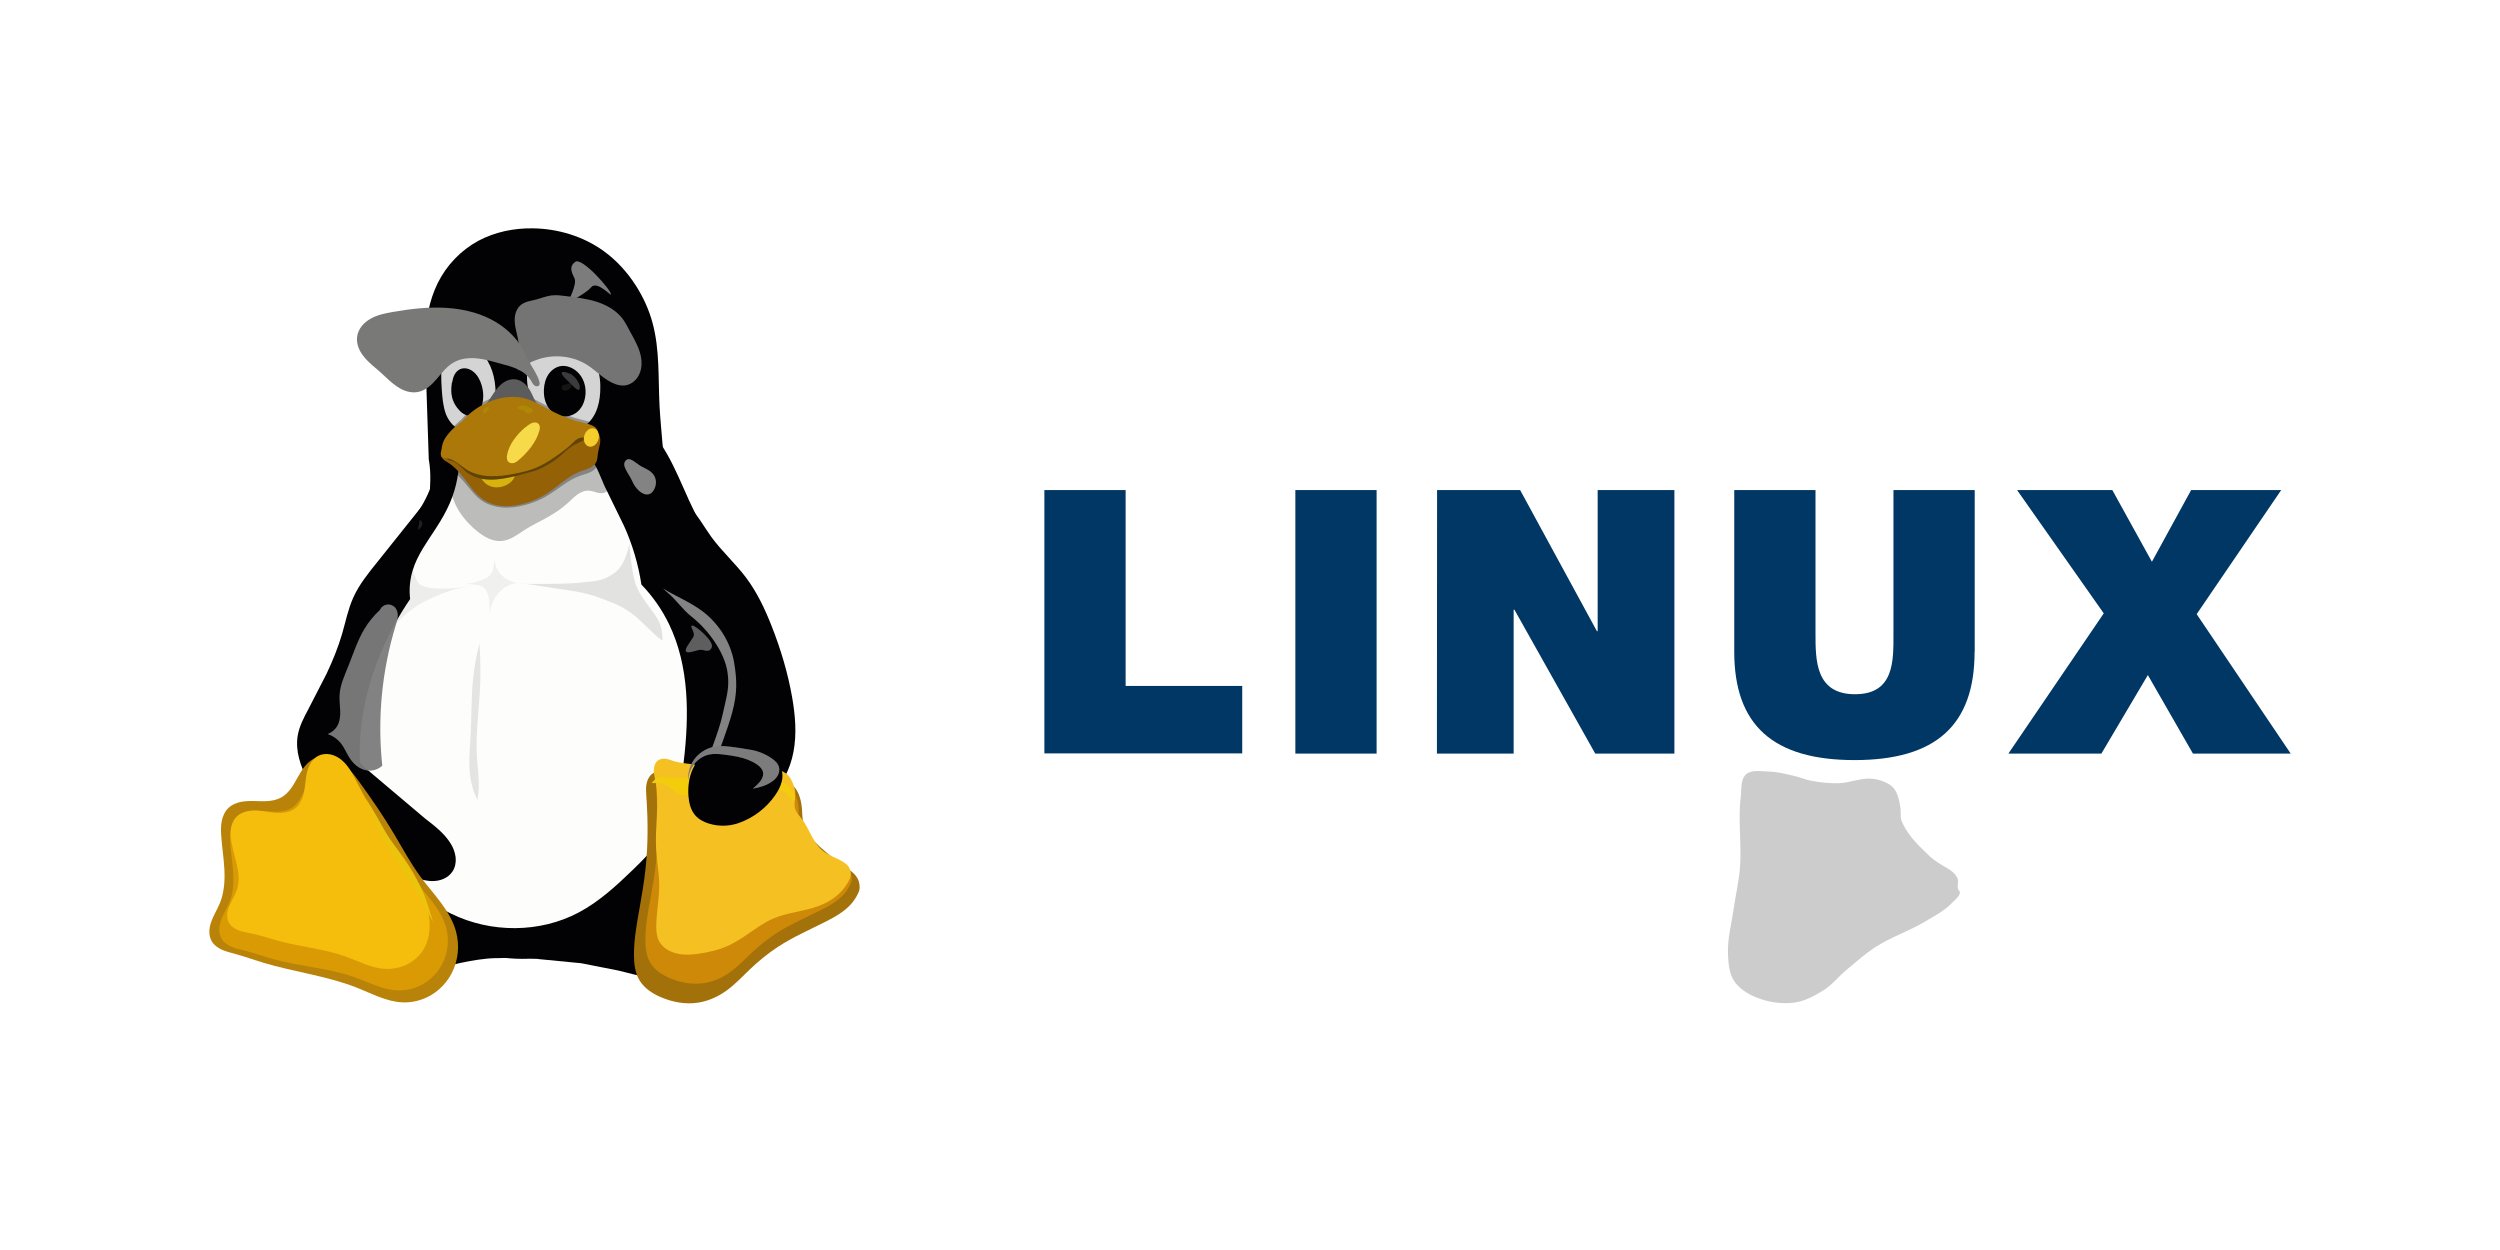 <svg width="120" height="60" viewBox="0 0 120 60" fill="none" xmlns="http://www.w3.org/2000/svg">
<path d="M33.04 23.95L34.308 26.594C35.088 28.306 35.678 30.114 35.924 31.979C36.17 33.844 36.062 35.779 35.479 37.557C34.819 39.575 33.569 41.371 32.039 42.841C30.227 44.581 27.899 45.921 25.391 46.019C23.756 46.083 22.128 45.616 20.681 44.854C19.464 44.214 18.353 43.36 17.467 42.309C16.581 41.258 15.922 40.006 15.617 38.665C15.242 37.015 15.411 35.261 15.979 33.665C16.385 32.525 16.987 31.462 17.416 30.329C17.884 29.091 18.146 27.769 18.766 26.601C19.329 25.541 20.172 24.636 20.62 23.523C20.888 22.858 21.004 22.143 21.177 21.449C21.35 20.755 21.592 20.053 22.063 19.513C22.63 18.863 23.483 18.509 24.343 18.41C25.203 18.311 26.069 18.445 26.911 18.637C27.581 18.79 28.243 18.98 28.891 19.21C29.444 19.407 29.991 19.636 30.471 19.976C31.121 20.44 31.618 21.092 32.014 21.786C32.41 22.48 32.712 23.223 33.044 23.95H33.04Z" fill="#020204"/>
<path d="M25.838 46.035L27.898 46.235L29.684 46.587C30.608 46.811 31.529 47.087 32.479 47.124C32.729 47.131 32.981 47.12 33.226 47.066C33.472 47.015 33.704 46.909 33.903 46.756C34.195 46.523 34.38 46.172 34.449 45.806C34.518 45.44 34.475 45.056 34.369 44.7C34.154 43.985 33.694 43.375 33.312 42.734L32.662 41.629C32.425 41.273 32.142 40.939 31.782 40.709C31.285 40.389 30.669 40.284 30.08 40.343C29.491 40.402 28.928 40.613 28.402 40.886C27.666 41.266 26.972 41.79 26.572 42.516C26.432 42.768 26.332 43.04 26.212 43.303C26.092 43.566 25.955 43.825 25.754 44.033C25.53 44.263 25.239 44.419 25.007 44.643C24.891 44.753 24.79 44.883 24.73 45.033C24.67 45.183 24.656 45.353 24.71 45.505C24.749 45.609 24.814 45.701 24.899 45.772C24.984 45.843 25.081 45.897 25.186 45.932C25.394 46.005 25.618 46.016 25.838 46.029V46.035Z" fill="#020204"/>
<path d="M23.8 45.99C23.226 46.003 22.658 46.106 22.095 46.222L20.491 46.596C19.595 46.831 18.698 47.113 17.771 47.133C17.527 47.142 17.283 47.121 17.044 47.07C16.807 47.015 16.576 46.917 16.386 46.765C16.086 46.533 15.91 46.183 15.841 45.817C15.772 45.451 15.814 45.07 15.921 44.713C16.134 43.999 16.589 43.388 16.963 42.743L17.593 41.64C17.823 41.284 18.099 40.94 18.453 40.718C18.935 40.401 19.536 40.294 20.11 40.35C20.684 40.406 21.234 40.618 21.74 40.895C22.455 41.295 23.107 41.823 23.52 42.525C23.82 43.017 23.977 43.58 24.316 44.04C24.498 44.288 24.728 44.502 24.88 44.77C24.958 44.903 25.008 45.051 25.024 45.205C25.038 45.36 25.004 45.518 24.919 45.645C24.86 45.729 24.783 45.798 24.694 45.848C24.605 45.897 24.508 45.932 24.408 45.952C24.208 45.994 24.003 45.987 23.8 45.992V45.99ZM20.582 22.09L20.394 16.362C20.431 15.409 20.587 14.445 21.01 13.59C21.436 12.728 22.117 12.018 22.962 11.558C23.762 11.132 24.662 10.95 25.559 10.96C26.776 10.973 27.997 11.34 28.983 12.055C29.601 12.503 30.121 13.079 30.531 13.723C30.881 14.273 31.153 14.873 31.323 15.501C31.673 16.801 31.59 18.151 31.658 19.484C31.723 20.748 31.925 22.009 31.856 23.284C31.841 23.558 31.811 23.839 31.689 24.086C31.563 24.325 31.371 24.521 31.135 24.652C30.899 24.781 30.642 24.865 30.376 24.901C29.846 24.983 29.306 24.929 28.772 24.978C27.998 25.05 27.26 25.338 26.492 25.456C25.576 25.596 24.642 25.496 23.718 25.46L22.618 25.395C22.25 25.349 21.883 25.26 21.555 25.095C21.355 24.987 21.168 24.847 21.018 24.675C20.868 24.503 20.753 24.298 20.694 24.078C20.606 23.746 20.646 23.396 20.654 23.053C20.661 22.738 20.641 22.424 20.593 22.113L20.582 22.09Z" fill="#020204"/>
<path d="M22.04 21.706C22.077 22.54 21.923 23.382 21.592 24.149C21.415 24.559 21.188 24.949 20.946 25.324C20.526 25.977 20.046 26.612 19.816 27.354C19.676 27.804 19.63 28.284 19.686 28.754C19.18 29.497 18.743 30.284 18.38 31.106C17.83 32.351 17.454 33.676 17.32 35.032C17.158 36.692 17.37 38.397 18.025 39.929C18.499 41.037 19.205 42.051 20.125 42.841C20.588 43.241 21.102 43.585 21.652 43.855C23.558 44.792 25.912 44.793 27.786 43.795C28.766 43.273 29.592 42.51 30.389 41.738C30.869 41.273 31.346 40.798 31.713 40.238C32.418 39.162 32.663 37.854 32.816 36.576C33.083 34.342 33.091 31.983 32.112 29.956C31.774 29.257 31.327 28.617 30.787 28.059C30.639 27.085 30.357 26.132 29.949 25.235L29.013 23.32C28.781 22.786 28.589 22.213 28.183 21.794C27.763 21.358 27.153 21.142 26.55 21.087C25.947 21.032 25.35 21.123 24.742 21.22L22.052 21.705L22.04 21.706Z" fill="#FDFDFB"/>
<g filter="url(#filter0_f_48504_9947)">
<path d="M21.746 23.934C21.959 24.552 22.389 25.08 22.897 25.492C23.066 25.63 23.245 25.756 23.444 25.845C23.642 25.934 23.861 25.985 24.078 25.967C24.29 25.949 24.492 25.866 24.678 25.761C24.863 25.656 25.035 25.529 25.215 25.415C25.524 25.22 25.854 25.062 26.174 24.887C26.561 24.675 26.935 24.436 27.26 24.14C27.409 24.004 27.547 23.856 27.712 23.739C27.876 23.623 28.073 23.538 28.274 23.552C28.425 23.562 28.566 23.626 28.714 23.658C28.789 23.674 28.864 23.682 28.939 23.67C29.014 23.659 29.087 23.627 29.139 23.573C29.203 23.506 29.231 23.41 29.227 23.317C29.222 23.224 29.191 23.135 29.148 23.053C29.061 22.889 28.931 22.748 28.872 22.573C28.82 22.416 28.831 22.247 28.835 22.082C28.84 21.918 28.837 21.745 28.76 21.599C28.703 21.488 28.605 21.399 28.494 21.34C28.384 21.282 28.259 21.253 28.134 21.24C27.884 21.216 27.634 21.265 27.384 21.279C27.051 21.298 26.717 21.256 26.384 21.276C25.97 21.301 25.563 21.422 25.147 21.422C24.673 21.423 24.2 21.268 23.731 21.342C23.53 21.374 23.338 21.447 23.145 21.512C22.952 21.576 22.753 21.633 22.549 21.63C22.318 21.626 22.095 21.547 21.864 21.53C21.749 21.522 21.631 21.53 21.523 21.57C21.415 21.611 21.317 21.686 21.264 21.789C21.233 21.848 21.218 21.914 21.215 21.98C21.212 22.046 21.222 22.112 21.238 22.176C21.27 22.305 21.328 22.425 21.375 22.548C21.55 22.993 21.587 23.481 21.743 23.933L21.746 23.934Z" fill="black" fill-opacity="0.26"/>
</g>
<g opacity="0.3" filter="url(#filter1_f_48504_9947)">
<path d="M21.151 22.171C21.566 22.427 21.938 22.741 22.25 23.1C22.54 23.433 22.786 23.81 23.164 24.056C23.432 24.23 23.753 24.328 24.078 24.358C24.46 24.393 24.847 24.337 25.216 24.237C25.557 24.144 25.887 24.014 26.191 23.842C26.766 23.515 27.248 23.035 27.881 22.82C28.02 22.773 28.165 22.74 28.298 22.682C28.432 22.624 28.558 22.537 28.621 22.414C28.684 22.296 28.68 22.16 28.7 22.031C28.722 21.892 28.77 21.758 28.796 21.62C28.822 21.483 28.826 21.335 28.761 21.209C28.707 21.104 28.61 21.021 28.498 20.968C28.386 20.915 28.26 20.891 28.134 20.886C27.883 20.874 27.635 20.933 27.384 20.954C27.052 20.982 26.718 20.943 26.385 20.952C25.971 20.964 25.562 21.05 25.148 21.068C24.676 21.089 24.204 21.02 23.732 21.005C23.527 20.998 23.321 21.001 23.12 21.034C22.918 21.067 22.721 21.129 22.55 21.233C22.384 21.334 22.25 21.471 22.098 21.59C22.022 21.649 21.942 21.703 21.853 21.745C21.765 21.786 21.668 21.814 21.569 21.819C21.518 21.821 21.466 21.817 21.416 21.824C21.374 21.831 21.334 21.845 21.297 21.866C21.261 21.887 21.23 21.915 21.205 21.947C21.18 21.979 21.163 22.015 21.153 22.054C21.144 22.092 21.143 22.132 21.151 22.171L21.151 22.171Z" fill="black"/>
</g>
<path d="M22.23 16.513C22.005 16.53 21.793 16.625 21.63 16.781C21.467 16.934 21.352 17.133 21.28 17.345C21.138 17.769 21.18 18.228 21.203 18.675C21.233 19.079 21.263 19.49 21.403 19.875C21.476 20.064 21.586 20.237 21.726 20.384C21.867 20.531 22.045 20.637 22.242 20.689C22.427 20.734 22.622 20.727 22.804 20.669C22.984 20.612 23.15 20.509 23.286 20.376C23.484 20.182 23.616 19.929 23.694 19.663C23.765 19.395 23.797 19.118 23.788 18.841C23.783 18.495 23.738 18.147 23.628 17.818C23.518 17.489 23.348 17.178 23.105 16.93C22.988 16.81 22.855 16.704 22.705 16.63C22.555 16.556 22.385 16.514 22.219 16.523L22.23 16.513Z" fill="url(#paint0_radial_48504_9947)"/>
<path d="M26.178 16.513C25.813 16.731 25.531 17.081 25.395 17.483C25.225 17.987 25.288 18.545 25.458 19.049C25.632 19.567 25.93 20.059 26.38 20.369C26.605 20.526 26.864 20.627 27.137 20.661C27.41 20.695 27.687 20.646 27.932 20.521C28.226 20.367 28.452 20.098 28.59 19.796C28.728 19.494 28.79 19.161 28.81 18.83C28.835 18.407 28.794 17.977 28.653 17.577C28.501 17.145 28.223 16.747 27.839 16.5C27.646 16.376 27.429 16.29 27.201 16.258C26.973 16.226 26.739 16.246 26.524 16.324C26.401 16.369 26.284 16.432 26.18 16.512L26.178 16.513Z" fill="url(#paint1_radial_48504_9947)"/>
<g opacity="0.3" filter="url(#filter2_f_48504_9947)">
<path d="M22.156 20.12L21.513 20.707C21.399 20.821 21.286 20.943 21.235 21.095C21.19 21.23 21.199 21.377 21.176 21.518C21.169 21.567 21.157 21.615 21.157 21.664C21.157 21.688 21.16 21.713 21.167 21.736C21.174 21.759 21.186 21.782 21.203 21.799C21.23 21.829 21.27 21.845 21.31 21.853C21.35 21.861 21.391 21.862 21.431 21.867C21.614 21.886 21.782 21.975 21.933 22.079L22.377 22.403C22.719 22.62 23.128 22.717 23.533 22.732C23.938 22.747 24.342 22.686 24.739 22.606C25.055 22.543 25.37 22.468 25.669 22.35C26.128 22.169 26.542 21.891 26.937 21.596C27.116 21.462 27.293 21.324 27.454 21.168C27.509 21.115 27.562 21.06 27.621 21.012C27.68 20.964 27.745 20.922 27.817 20.898C27.927 20.863 28.047 20.873 28.161 20.892C28.247 20.906 28.334 20.926 28.421 20.922C28.464 20.92 28.508 20.913 28.549 20.896C28.589 20.88 28.626 20.855 28.654 20.821C28.69 20.776 28.71 20.72 28.709 20.662C28.71 20.605 28.692 20.548 28.663 20.498C28.605 20.4 28.504 20.333 28.399 20.286C28.256 20.222 28.101 20.191 27.948 20.154C27.479 20.041 27.023 19.873 26.59 19.659C26.375 19.552 26.167 19.434 25.955 19.32C25.738 19.204 25.516 19.092 25.28 19.02C24.752 18.86 24.175 18.913 23.654 19.094C23.076 19.295 22.552 19.653 22.156 20.119L22.156 20.12Z" fill="black"/>
</g>
<path d="M23.278 19.458C23.498 19.208 23.651 18.906 23.863 18.648C23.969 18.52 24.093 18.403 24.236 18.32C24.38 18.234 24.546 18.194 24.714 18.204C24.899 18.22 25.072 18.312 25.207 18.439C25.342 18.566 25.442 18.726 25.522 18.893C25.599 19.053 25.66 19.223 25.77 19.363C25.888 19.511 26.053 19.613 26.202 19.729C26.277 19.786 26.346 19.851 26.407 19.924C26.467 19.998 26.512 20.084 26.531 20.177C26.55 20.27 26.541 20.371 26.508 20.461C26.475 20.551 26.418 20.633 26.35 20.701C26.21 20.834 26.023 20.906 25.832 20.933C25.452 20.987 25.066 20.873 24.682 20.883C24.298 20.893 23.912 21.031 23.524 21.017C23.328 21.015 23.136 20.958 22.972 20.851C22.891 20.796 22.823 20.724 22.772 20.641C22.722 20.558 22.692 20.461 22.688 20.365C22.686 20.272 22.705 20.179 22.744 20.094C22.781 20.009 22.834 19.931 22.892 19.859C23.01 19.715 23.152 19.595 23.277 19.456L23.278 19.458Z" fill="url(#paint2_radial_48504_9947)"/>
<g filter="url(#filter3_f_48504_9947)">
<path d="M27.618 12.566C27.297 12.793 27.437 13.076 27.575 13.36C27.713 13.644 27.271 14.462 27.267 14.498C27.262 14.533 28.136 14.082 28.375 13.79C28.656 13.445 29.367 14.257 29.328 14.133C29.329 13.912 27.939 12.339 27.618 12.566H27.618Z" fill="#7C7C7C"/>
</g>
<path d="M26.981 17.565C26.85 17.574 26.722 17.619 26.611 17.69C26.5 17.761 26.405 17.855 26.331 17.963C26.182 18.18 26.117 18.445 26.107 18.707C26.099 18.904 26.12 19.104 26.186 19.29C26.251 19.476 26.361 19.648 26.513 19.774C26.668 19.902 26.866 19.98 27.067 19.989C27.269 19.999 27.473 19.941 27.639 19.825C27.77 19.734 27.877 19.607 27.953 19.466C28.028 19.324 28.074 19.167 28.095 19.008C28.131 18.726 28.09 18.432 27.96 18.18C27.83 17.928 27.609 17.72 27.343 17.622C27.227 17.579 27.103 17.557 26.981 17.566V17.565Z" fill="#020204"/>
<g filter="url(#filter4_f_48504_9947)">
<path d="M27.293 18.424C27.185 18.466 27.013 18.44 26.966 18.546C26.938 18.609 26.977 18.713 27.041 18.739C27.171 18.792 27.371 18.696 27.423 18.567C27.446 18.51 27.412 18.421 27.356 18.398C27.335 18.389 27.314 18.415 27.294 18.423L27.293 18.424Z" fill="#141413"/>
</g>
<g filter="url(#filter5_f_48504_9947)">
<path d="M27.79 18.705C27.936 18.56 27.687 18.174 27.493 18.017C27.352 17.902 26.943 17.782 26.96 17.907C26.978 18.032 27.161 18.191 27.286 18.312C27.437 18.462 27.721 18.775 27.79 18.705Z" fill="url(#paint3_linear_48504_9947)"/>
</g>
<path d="M24.863 17.782C25.162 17.533 25.508 17.346 25.88 17.231C26.642 16.995 27.508 17.088 28.182 17.515C28.415 17.663 28.622 17.846 28.838 18.017C29.055 18.188 29.284 18.348 29.544 18.439C29.685 18.488 29.835 18.517 29.983 18.502C30.116 18.488 30.246 18.438 30.357 18.361C30.467 18.285 30.56 18.184 30.63 18.069C30.769 17.839 30.814 17.56 30.79 17.292C30.742 16.756 30.439 16.283 30.186 15.809C30.107 15.66 30.031 15.509 29.936 15.37C29.642 14.945 29.175 14.664 28.685 14.5C28.195 14.336 27.677 14.276 27.164 14.212C26.936 14.183 26.704 14.153 26.475 14.18C26.212 14.212 25.965 14.318 25.708 14.384C25.586 14.415 25.462 14.437 25.341 14.472C25.221 14.507 25.102 14.556 25.003 14.634C24.86 14.749 24.77 14.921 24.731 15.101C24.692 15.28 24.701 15.467 24.729 15.648C24.787 16.011 24.922 16.365 24.909 16.732C24.901 16.984 24.822 17.232 24.831 17.484C24.834 17.559 24.845 17.631 24.862 17.703" fill="url(#paint4_linear_48504_9947)"/>
<g filter="url(#filter6_f_48504_9947)">
<path d="M27.387 15.482C27.328 15.557 27.274 15.638 27.231 15.728C27.5 15.786 27.757 15.897 27.986 16.049C28.43 16.344 28.767 16.775 29.004 17.255C29.059 17.194 29.11 17.128 29.153 17.055C28.915 16.556 28.571 16.104 28.112 15.799C27.891 15.652 27.645 15.542 27.388 15.482L27.387 15.482Z" fill="url(#paint5_linear_48504_9947)"/>
</g>
<g filter="url(#filter7_f_48504_9947)">
<path d="M22.205 15.726C22.174 15.726 22.145 15.729 22.114 15.73L22.056 15.733C22.233 15.749 22.409 15.797 22.569 15.869C22.786 15.966 22.979 16.106 23.148 16.265C23.462 16.558 23.695 16.921 23.852 17.305C23.814 17.015 23.727 16.733 23.594 16.471C23.532 16.4 23.468 16.33 23.398 16.265C23.229 16.106 23.037 15.967 22.819 15.869C22.629 15.783 22.416 15.73 22.205 15.726L22.205 15.726Z" fill="url(#paint6_linear_48504_9947)"/>
</g>
<path d="M21.692 18.361C21.645 18.641 21.644 18.937 21.74 19.206C21.806 19.383 21.907 19.545 22.037 19.682C22.121 19.782 22.217 19.855 22.337 19.908C22.448 19.964 22.575 19.981 22.697 19.954C22.807 19.923 22.905 19.857 22.975 19.766C23.045 19.676 23.095 19.571 23.128 19.463C23.228 19.143 23.212 18.791 23.113 18.47C23.041 18.236 22.921 18.01 22.733 17.853C22.643 17.778 22.539 17.719 22.426 17.693C22.313 17.667 22.189 17.673 22.083 17.721C21.965 17.779 21.871 17.874 21.814 17.992C21.754 18.107 21.724 18.235 21.702 18.362L21.692 18.361Z" fill="#020204"/>
<g filter="url(#filter8_f_48504_9947)">
<path d="M22.287 18.157C22.317 18.237 22.419 18.266 22.475 18.33C22.529 18.392 22.586 18.456 22.616 18.533C22.673 18.68 22.559 18.899 22.678 19.003C22.716 19.035 22.79 19.036 22.827 19.003C22.971 18.872 22.939 18.609 22.882 18.424C22.831 18.255 22.703 18.096 22.546 18.016C22.474 17.979 22.365 17.948 22.302 18.001C22.262 18.035 22.268 18.108 22.287 18.157Z" fill="url(#paint7_linear_48504_9947)"/>
</g>
<path d="M21.168 21.858C21.175 21.895 21.189 21.931 21.209 21.963C21.242 22.019 21.291 22.064 21.343 22.102C21.396 22.141 21.453 22.173 21.508 22.207C21.8 22.391 22.038 22.649 22.25 22.922C22.534 23.288 22.785 23.694 23.164 23.96C23.432 24.148 23.752 24.255 24.078 24.288C24.46 24.326 24.847 24.265 25.215 24.156C25.557 24.056 25.887 23.915 26.19 23.728C26.766 23.373 27.247 22.852 27.881 22.619C28.02 22.567 28.164 22.531 28.298 22.468C28.431 22.405 28.557 22.311 28.621 22.178C28.684 22.05 28.68 21.902 28.7 21.761C28.721 21.611 28.769 21.465 28.796 21.316C28.822 21.166 28.825 21.006 28.761 20.869C28.707 20.755 28.61 20.665 28.497 20.608C28.385 20.55 28.259 20.524 28.134 20.518C27.883 20.506 27.634 20.57 27.384 20.593C27.052 20.623 26.718 20.581 26.384 20.59C25.97 20.603 25.562 20.696 25.148 20.716C24.675 20.739 24.204 20.666 23.731 20.648C23.526 20.639 23.32 20.641 23.118 20.676C22.916 20.71 22.718 20.779 22.55 20.895C22.386 21.009 22.255 21.163 22.104 21.294C22.028 21.36 21.947 21.419 21.858 21.463C21.768 21.506 21.669 21.533 21.569 21.531C21.519 21.53 21.465 21.522 21.416 21.537C21.386 21.547 21.358 21.566 21.335 21.588C21.312 21.61 21.294 21.637 21.276 21.663C21.234 21.725 21.198 21.79 21.167 21.858L21.168 21.858Z" fill="url(#paint8_radial_48504_9947)"/>
<g filter="url(#filter9_f_48504_9947)">
<path d="M23.022 22.367C22.975 22.57 23.005 22.782 23.106 22.963C23.206 23.145 23.37 23.283 23.567 23.35C23.814 23.433 24.093 23.392 24.325 23.272C24.459 23.202 24.582 23.103 24.659 22.973C24.699 22.908 24.724 22.836 24.735 22.761C24.745 22.686 24.738 22.608 24.712 22.537C24.683 22.459 24.632 22.391 24.569 22.337C24.505 22.284 24.43 22.245 24.351 22.219C24.194 22.167 24.024 22.166 23.859 22.174C23.607 22.186 23.357 22.217 23.111 22.268" fill="#D9B30D"/>
</g>
<g filter="url(#filter10_f_48504_9947)">
<path d="M22.209 20.812L21.721 21.133C21.639 21.192 21.554 21.255 21.511 21.346C21.48 21.41 21.473 21.483 21.473 21.555C21.473 21.626 21.477 21.698 21.467 21.768C21.461 21.816 21.448 21.864 21.446 21.913C21.444 21.937 21.446 21.961 21.453 21.985C21.459 22.009 21.471 22.031 21.487 22.049C21.509 22.072 21.538 22.086 21.569 22.095C21.599 22.105 21.63 22.109 21.661 22.116C21.808 22.151 21.936 22.241 22.048 22.343L22.379 22.653C22.697 22.911 23.118 23.018 23.526 23.025C23.935 23.032 24.341 22.946 24.741 22.856L25.671 22.6C26.135 22.429 26.565 22.17 26.938 21.846C27.107 21.698 27.266 21.537 27.456 21.418C27.624 21.312 27.812 21.243 27.983 21.142C27.998 21.133 28.013 21.124 28.027 21.112C28.041 21.101 28.053 21.087 28.061 21.072C28.075 21.044 28.075 21.011 28.066 20.982C28.057 20.952 28.04 20.926 28.021 20.902C27.999 20.876 27.975 20.852 27.949 20.83C27.771 20.677 27.529 20.622 27.295 20.603C27.061 20.585 26.824 20.598 26.593 20.559C26.375 20.522 26.168 20.441 25.958 20.374C25.737 20.303 25.512 20.248 25.283 20.21C24.745 20.122 24.191 20.139 23.657 20.25C23.149 20.356 22.659 20.547 22.212 20.811L22.209 20.812Z" fill="#604405"/>
</g>
<path d="M22.156 20.245C21.914 20.408 21.697 20.606 21.513 20.832C21.407 20.961 21.312 21.101 21.259 21.259C21.217 21.384 21.203 21.515 21.177 21.644C21.166 21.692 21.155 21.74 21.155 21.789C21.155 21.814 21.159 21.838 21.166 21.862C21.174 21.885 21.186 21.907 21.203 21.925C21.231 21.954 21.27 21.97 21.31 21.978C21.35 21.986 21.391 21.987 21.431 21.992C21.614 22.013 21.781 22.101 21.932 22.205L22.378 22.528C22.72 22.745 23.128 22.841 23.533 22.857C23.938 22.872 24.342 22.811 24.74 22.731C25.055 22.668 25.37 22.594 25.67 22.475C26.128 22.294 26.542 22.016 26.937 21.721C27.117 21.587 27.294 21.449 27.455 21.293C27.509 21.24 27.562 21.186 27.621 21.137C27.68 21.089 27.745 21.047 27.817 21.023C27.927 20.988 28.047 20.998 28.162 21.017C28.248 21.032 28.334 21.051 28.421 21.047C28.465 21.046 28.508 21.038 28.549 21.022C28.589 21.005 28.627 20.98 28.654 20.947C28.691 20.901 28.71 20.845 28.71 20.787C28.71 20.73 28.692 20.673 28.663 20.624C28.605 20.525 28.505 20.458 28.4 20.412C28.256 20.348 28.101 20.316 27.948 20.279C27.479 20.166 27.023 19.999 26.591 19.784C26.376 19.677 26.167 19.559 25.955 19.446C25.738 19.329 25.516 19.217 25.28 19.146C24.753 18.986 24.175 19.038 23.655 19.219C23.076 19.42 22.553 19.778 22.156 20.245L22.156 20.245Z" fill="url(#paint9_linear_48504_9947)"/>
<g filter="url(#filter11_f_48504_9947)">
<path d="M25.863 20.361C25.835 20.325 25.794 20.3 25.751 20.287C25.707 20.274 25.66 20.275 25.615 20.281C25.525 20.297 25.444 20.344 25.369 20.397C25.154 20.544 24.965 20.726 24.8 20.927C24.582 21.192 24.401 21.5 24.341 21.838C24.331 21.895 24.324 21.953 24.331 22.011C24.338 22.069 24.36 22.125 24.401 22.167C24.437 22.203 24.486 22.225 24.536 22.232C24.587 22.239 24.639 22.232 24.687 22.216C24.783 22.183 24.863 22.116 24.939 22.048C25.357 21.674 25.735 21.225 25.886 20.685C25.901 20.631 25.914 20.576 25.913 20.519C25.913 20.463 25.898 20.405 25.863 20.361H25.863Z" fill="#F6DA4A"/>
</g>
<g opacity="0.8" filter="url(#filter12_f_48504_9947)">
<path d="M24.863 19.587C24.891 19.68 25.041 19.665 25.128 19.709C25.204 19.748 25.265 19.834 25.351 19.837C25.432 19.839 25.559 19.808 25.57 19.728C25.584 19.621 25.428 19.553 25.328 19.514C25.199 19.463 25.033 19.438 24.912 19.505C24.884 19.521 24.854 19.557 24.863 19.587L24.863 19.587Z" fill="url(#paint10_radial_48504_9947)"/>
</g>
<g opacity="0.8" filter="url(#filter13_f_48504_9947)">
<path d="M23.431 19.533C23.32 19.497 23.136 19.693 23.196 19.794C23.213 19.821 23.263 19.856 23.297 19.838C23.349 19.809 23.39 19.709 23.446 19.669C23.483 19.643 23.475 19.547 23.431 19.533L23.431 19.533Z" fill="url(#paint11_radial_48504_9947)"/>
</g>
<g filter="url(#filter14_f_48504_9947)">
<path d="M28.337 21.442C28.535 21.442 28.717 21.244 28.744 21C28.772 20.755 28.634 20.557 28.436 20.557C28.238 20.557 28.056 20.755 28.029 21C28.001 21.244 28.139 21.442 28.337 21.442Z" fill="url(#paint12_linear_48504_9947)"/>
</g>
<path d="M21.749 17.411C22.085 17.21 22.495 17.164 22.885 17.201C23.274 17.238 23.652 17.352 24.029 17.455C24.307 17.531 24.587 17.601 24.847 17.723C25.107 17.846 25.348 18.026 25.491 18.275L25.559 18.395C25.583 18.434 25.612 18.471 25.648 18.499C25.685 18.527 25.731 18.545 25.776 18.542C25.8 18.541 25.822 18.535 25.842 18.523C25.862 18.511 25.879 18.494 25.89 18.474C25.902 18.45 25.906 18.423 25.904 18.397C25.902 18.37 25.897 18.344 25.89 18.319C25.795 17.974 25.572 17.681 25.402 17.367L25.114 16.791C24.761 16.145 24.182 15.637 23.524 15.307C22.865 14.977 22.13 14.819 21.395 14.776C20.543 14.726 19.689 14.827 18.848 14.975C18.483 15.039 18.114 15.115 17.791 15.296C17.63 15.387 17.482 15.504 17.367 15.648C17.252 15.792 17.169 15.966 17.143 16.149C17.117 16.325 17.144 16.507 17.206 16.674C17.267 16.842 17.363 16.995 17.476 17.133C17.701 17.41 17.989 17.626 18.255 17.863C18.521 18.101 18.769 18.363 19.065 18.56C19.213 18.658 19.375 18.74 19.546 18.788C19.718 18.835 19.901 18.849 20.075 18.813C20.256 18.776 20.424 18.687 20.57 18.575C20.717 18.463 20.844 18.327 20.965 18.187C21.206 17.907 21.431 17.6 21.748 17.411L21.749 17.411Z" fill="url(#paint13_radial_48504_9947)"/>
<path d="M33.613 29.426C34.375 30.039 34.859 30.966 35.009 31.932C35.126 32.686 35.049 33.46 34.879 34.202C34.709 34.944 34.447 35.665 34.186 36.382C34.082 36.668 33.978 36.957 33.936 37.258C33.894 37.559 33.921 37.878 34.066 38.146C34.233 38.452 34.544 38.663 34.878 38.763C35.211 38.858 35.563 38.862 35.899 38.776C36.233 38.693 36.545 38.53 36.817 38.319C37.507 37.782 37.925 36.949 38.087 36.089C38.249 35.229 38.174 34.342 38.024 33.479C37.819 32.304 37.474 31.155 37.037 30.046C36.715 29.23 36.337 28.428 35.811 27.726C35.295 27.04 34.645 26.462 34.141 25.768C33.791 25.286 33.509 24.748 33.088 24.324C32.88 24.108 32.63 23.938 32.354 23.824C32.075 23.711 31.768 23.69 31.477 23.765C31.099 23.872 30.789 24.17 30.625 24.527C30.461 24.884 30.432 25.294 30.495 25.682C30.578 26.182 30.805 26.647 31.065 27.084C31.355 27.577 31.695 28.052 32.135 28.419C32.595 28.802 33.15 29.054 33.615 29.419L33.613 29.426Z" fill="#020204"/>
<g filter="url(#filter15_f_48504_9947)">
<path d="M31.818 28.245L32.01 28.417C32.477 28.8 32.726 29.229 33.2 29.604C33.977 30.217 34.764 31.276 34.916 32.242C35.035 32.996 34.878 33.406 34.686 34.295C34.494 35.184 33.95 36.443 33.656 37.3C33.539 37.642 33.894 37.501 33.847 37.861C33.824 38.038 33.822 38.218 33.843 38.395L33.852 38.292C33.908 37.8 34.059 37.328 34.223 36.865C34.538 35.972 34.9 35.098 35.15 34.183C35.4 33.268 35.372 32.609 35.242 31.823C35.078 30.834 34.503 29.92 33.688 29.317C33.111 28.891 32.432 28.618 31.819 28.245H31.818Z" fill="#838384"/>
</g>
<g opacity="0.25" filter="url(#filter16_f_48504_9947)">
<path d="M19.936 27.691C20.063 27.881 19.857 28.54 22.822 28.118C22.822 28.118 22.301 28.176 21.788 28.294C20.99 28.561 20.294 28.86 19.758 29.256C19.226 29.647 18.837 30.157 18.35 30.596C18.35 30.596 19.139 29.152 19.336 28.718C19.533 28.284 19.303 28.305 19.459 27.664C19.615 27.024 19.996 26.411 19.996 26.411C19.996 26.411 19.685 27.314 19.936 27.69V27.691Z" fill="url(#paint14_radial_48504_9947)"/>
</g>
<g opacity="0.42" filter="url(#filter17_f_48504_9947)">
<path d="M29.472 27.518C28.868 27.939 28.514 27.889 27.78 27.972C27.047 28.054 25.062 28.024 25.062 28.024C25.062 28.024 25.35 28.019 25.987 28.138C26.623 28.256 27.922 28.37 28.654 28.648C29.385 28.927 29.652 29.006 30.096 29.287C30.729 29.687 31.193 30.314 31.798 30.752C31.798 30.752 31.828 30.17 31.583 29.736C31.339 29.302 30.681 28.617 30.49 27.977C30.298 27.338 30.205 26.082 30.205 26.082C30.205 26.082 30.077 27.097 29.472 27.518L29.472 27.518Z" fill="url(#paint15_radial_48504_9947)"/>
</g>
<g opacity="0.2" filter="url(#filter18_f_48504_9947)">
<path d="M23.788 26.619L23.701 27.163C23.683 27.252 23.664 27.341 23.631 27.425C23.598 27.51 23.55 27.59 23.483 27.65C23.424 27.704 23.352 27.74 23.28 27.773C22.998 27.902 22.697 27.988 22.39 28.026L22.757 28.06C22.834 28.068 22.912 28.078 22.987 28.097C23.062 28.116 23.135 28.147 23.198 28.191C23.266 28.242 23.32 28.31 23.36 28.385C23.441 28.534 23.468 28.706 23.482 28.874C23.501 29.089 23.503 29.307 23.487 29.523C23.501 29.378 23.531 29.235 23.577 29.097C23.659 28.849 23.79 28.615 23.968 28.423C24.038 28.346 24.115 28.276 24.201 28.216C24.465 28.032 24.788 27.953 25.107 27.996C24.783 28.009 24.465 27.91 24.206 27.716C24.075 27.618 23.962 27.495 23.883 27.352C23.76 27.128 23.727 26.866 23.789 26.618L23.788 26.619Z" fill="url(#paint16_radial_48504_9947)"/>
</g>
<g opacity="0.1" filter="url(#filter19_f_48504_9947)">
<path d="M23.015 30.883C22.861 31.47 22.755 32.068 22.699 32.671C22.619 33.525 22.638 34.384 22.592 35.24C22.555 35.966 22.468 36.7 22.594 37.416C22.654 37.758 22.762 38.091 22.914 38.403C22.939 38.284 22.956 38.163 22.967 38.042C23.021 37.462 22.923 36.879 22.89 36.297C22.832 35.276 22.973 34.255 23.031 33.236C23.075 32.452 23.07 31.666 23.015 30.883L23.015 30.883Z" fill="black"/>
</g>
<g filter="url(#filter20_f_48504_9947)">
<path d="M30.053 22.087C29.783 22.334 30.18 22.705 30.369 23.14C30.486 23.411 30.811 23.792 31.125 23.731C31.361 23.685 31.507 23.345 31.485 23.106C31.442 22.644 31.052 22.536 30.769 22.377C30.545 22.251 30.244 21.914 30.054 22.088L30.053 22.087Z" fill="#838384"/>
</g>
<g opacity="0.2" filter="url(#filter21_f_48504_9947)">
<path d="M94.046 42.757C94.163 42.957 93.844 43.182 93.684 43.351C93.331 43.723 92.854 43.965 92.411 44.23C91.65 44.685 90.788 44.969 90.042 45.447C89.542 45.767 89.099 46.164 88.645 46.542C88.256 46.866 87.94 47.278 87.509 47.547C87.078 47.815 86.603 48.067 86.095 48.129C85.48 48.204 84.825 48.097 84.256 47.858C83.858 47.691 83.463 47.435 83.231 47.078C82.998 46.719 82.966 46.259 82.944 45.834C82.905 45.075 83.12 44.324 83.224 43.571C83.312 42.944 83.463 42.325 83.515 41.695C83.61 40.55 83.415 39.389 83.556 38.249C83.602 37.881 83.533 37.414 83.815 37.166C84.077 36.935 84.513 37.026 84.867 37.033C85.297 37.041 85.72 37.152 86.139 37.248C86.404 37.308 86.654 37.424 86.92 37.474C87.363 37.557 87.816 37.608 88.267 37.594C88.754 37.578 89.223 37.369 89.71 37.373C89.91 37.374 90.112 37.408 90.3 37.473C90.491 37.539 90.685 37.624 90.831 37.76C90.942 37.864 91.015 38.005 91.073 38.145C91.159 38.353 91.188 38.581 91.223 38.803C91.254 39 91.203 39.212 91.276 39.399C91.511 40 91.993 40.492 92.463 40.945C92.687 41.187 92.981 41.388 93.256 41.55C93.548 41.722 93.818 41.856 93.958 42.153C94.043 42.339 93.888 42.624 94.046 42.757L94.046 42.757Z" fill="url(#paint17_linear_48504_9947)"/>
</g>
<path d="M41.242 42.757C41.157 42.973 41.038 43.174 40.889 43.351C40.56 43.741 40.104 43.998 39.649 44.23C38.874 44.625 38.071 44.972 37.342 45.447C36.854 45.766 36.403 46.139 35.981 46.542C35.621 46.887 35.279 47.255 34.875 47.547C34.467 47.841 33.996 48.054 33.499 48.129C32.894 48.22 32.269 48.102 31.707 47.858C31.314 47.687 30.936 47.442 30.71 47.078C30.483 46.712 30.431 46.265 30.43 45.834C30.429 45.073 30.57 44.319 30.703 43.571C30.813 42.948 30.918 42.324 30.986 41.695C31.109 40.551 31.108 39.396 31.026 38.249C31.014 38.056 30.996 37.862 31.025 37.672C31.054 37.481 31.132 37.291 31.278 37.166C31.413 37.05 31.594 36.998 31.772 36.989C31.95 36.979 32.127 37.007 32.303 37.033C32.718 37.093 33.136 37.141 33.542 37.248C33.798 37.315 34.047 37.406 34.302 37.475C34.728 37.59 35.175 37.645 35.613 37.594C36.086 37.539 36.544 37.361 37.019 37.373C37.214 37.377 37.408 37.414 37.594 37.473C37.783 37.533 37.971 37.618 38.11 37.76C38.216 37.868 38.29 38.004 38.346 38.145C38.428 38.355 38.473 38.578 38.492 38.803C38.509 39.002 38.506 39.203 38.544 39.399C38.606 39.721 38.775 40.016 38.986 40.267C39.196 40.52 39.449 40.733 39.699 40.945C39.95 41.155 40.201 41.365 40.472 41.55C40.598 41.636 40.729 41.718 40.849 41.813C40.97 41.908 41.081 42.019 41.156 42.153C41.258 42.334 41.289 42.555 41.241 42.757L41.242 42.757Z" fill="url(#paint18_linear_48504_9947)"/>
<g filter="url(#filter22_f_48504_9947)">
<path d="M40.851 42.362C40.774 42.557 40.665 42.737 40.529 42.896C40.228 43.248 39.811 43.479 39.397 43.686C38.689 44.041 37.956 44.353 37.29 44.781C36.845 45.067 36.433 45.403 36.048 45.765C35.718 46.075 35.406 46.406 35.037 46.668C34.664 46.934 34.233 47.125 33.78 47.192C33.228 47.273 32.658 47.167 32.145 46.948C31.787 46.795 31.441 46.576 31.234 46.246C31.027 45.919 30.979 45.516 30.978 45.129C30.976 44.444 31.106 43.767 31.227 43.094C31.328 42.534 31.425 41.973 31.486 41.407C31.597 40.379 31.592 39.341 31.522 38.309C31.511 38.136 31.497 37.961 31.524 37.79C31.55 37.619 31.621 37.449 31.753 37.336C31.876 37.23 32.041 37.183 32.204 37.175C32.366 37.166 32.528 37.192 32.688 37.216C33.067 37.272 33.449 37.313 33.819 37.409C34.053 37.469 34.281 37.551 34.514 37.613C34.904 37.717 35.311 37.767 35.712 37.72C36.142 37.67 36.562 37.511 36.995 37.522C37.173 37.526 37.35 37.559 37.52 37.612C37.693 37.665 37.865 37.741 37.992 37.87C38.088 37.967 38.154 38.09 38.207 38.216C38.285 38.403 38.336 38.604 38.34 38.807C38.345 39.019 38.298 39.232 38.327 39.443C38.35 39.613 38.423 39.774 38.515 39.92C38.607 40.065 38.72 40.197 38.831 40.328C39.046 40.582 39.262 40.841 39.532 41.036C39.839 41.259 40.203 41.388 40.521 41.596C40.615 41.658 40.707 41.728 40.773 41.819C40.829 41.897 40.865 41.986 40.879 42.081C40.892 42.176 40.883 42.272 40.852 42.362H40.851Z" fill="#CD8907"/>
</g>
<g filter="url(#filter23_f_48504_9947)">
<path d="M40.807 42.144C40.721 42.339 40.609 42.521 40.476 42.682C40.168 43.057 39.752 43.315 39.313 43.481C38.592 43.754 37.804 43.79 37.095 44.101C36.663 44.29 36.275 44.575 35.881 44.845C35.563 45.062 35.238 45.272 34.889 45.424C34.494 45.596 34.075 45.693 33.654 45.761C33.386 45.804 33.115 45.836 32.844 45.821C32.574 45.806 32.303 45.742 32.064 45.605C31.883 45.5 31.721 45.349 31.624 45.154C31.516 44.937 31.498 44.682 31.5 44.436C31.507 43.781 31.647 43.133 31.643 42.477C31.639 41.907 31.526 41.343 31.494 40.774C31.431 39.679 31.666 38.565 31.459 37.49C31.426 37.318 31.382 37.147 31.384 36.971C31.385 36.883 31.398 36.795 31.429 36.714C31.46 36.632 31.51 36.558 31.576 36.507C31.631 36.464 31.697 36.438 31.765 36.426C31.833 36.414 31.902 36.416 31.97 36.427C32.106 36.448 32.235 36.501 32.367 36.541C32.746 36.653 33.145 36.651 33.529 36.736C33.771 36.789 34.004 36.876 34.243 36.942C34.644 37.05 35.062 37.098 35.473 37.05C35.916 36.998 36.348 36.837 36.792 36.849C36.974 36.854 37.156 36.888 37.331 36.94C37.507 36.993 37.683 37.067 37.816 37.201C37.912 37.298 37.98 37.422 38.036 37.55C38.118 37.737 38.175 37.94 38.174 38.147C38.173 38.255 38.157 38.361 38.147 38.468C38.137 38.575 38.134 38.685 38.16 38.789C38.185 38.892 38.239 38.987 38.3 39.073C38.362 39.158 38.431 39.236 38.495 39.32C38.673 39.554 38.8 39.827 38.938 40.09C39.077 40.353 39.232 40.614 39.451 40.803C39.749 41.061 40.135 41.164 40.467 41.368C40.564 41.428 40.658 41.498 40.727 41.594C40.781 41.671 40.817 41.761 40.831 41.857C40.845 41.953 40.837 42.051 40.807 42.143L40.807 42.144Z" fill="#F5C021"/>
</g>
<g filter="url(#filter24_f_48504_9947)">
<path d="M31.384 37.593C31.794 37.482 32.144 37.793 32.441 38.028C32.634 38.192 32.912 38.151 33.148 38.159C33.538 38.145 33.927 38.224 34.318 38.176C35.088 38.111 35.843 37.922 36.616 37.888C36.986 37.864 37.4 37.843 37.719 38.059C37.849 38.148 38.038 38.527 38.166 38.385C38.113 37.987 37.818 37.601 37.422 37.495C37.112 37.447 36.796 37.532 36.484 37.504C35.554 37.482 34.631 37.309 33.699 37.359C33.05 37.364 32.403 37.334 31.755 37.309C31.501 37.257 31.411 37.483 31.273 37.57" fill="url(#paint19_linear_48504_9947)"/>
</g>
<g opacity="0.75" filter="url(#filter25_f_48504_9947)">
<path d="M33.224 30.024C33.373 30.001 34.291 30.782 34.165 31.073C34.04 31.364 33.804 31.188 33.635 31.19C33.466 31.192 33.005 31.401 32.928 31.269C32.85 31.137 33.132 30.828 33.279 30.57C33.398 30.363 33.075 30.049 33.224 30.026L33.224 30.024Z" fill="#7C7C7C"/>
</g>
<g opacity="0.25" filter="url(#filter26_f_48504_9947)">
<path d="M20.269 25.111C20.254 24.931 19.997 24.905 19.883 24.994C19.786 25.07 19.695 25.329 19.779 25.43C19.914 25.594 20.289 25.358 20.269 25.112L20.269 25.111Z" fill="#7C7C7C"/>
</g>
<g opacity="0.35" filter="url(#filter27_f_48504_9947)">
<path d="M36.917 38.218C36.846 38.08 36.718 37.977 36.575 37.917C36.432 37.858 36.275 37.839 36.12 37.84C35.81 37.842 35.502 37.923 35.193 37.896C34.932 37.873 34.684 37.775 34.429 37.714C34.166 37.651 33.887 37.626 33.627 37.696C33.348 37.772 33.102 37.958 32.948 38.202C32.812 38.418 32.747 38.672 32.727 38.926C32.707 39.18 32.729 39.436 32.754 39.689C32.773 39.873 32.794 40.056 32.838 40.235C32.882 40.414 32.951 40.589 33.059 40.738C33.215 40.953 33.446 41.106 33.694 41.199C34.105 41.349 34.558 41.341 34.964 41.176C35.672 40.869 36.273 40.317 36.638 39.636C36.769 39.392 36.871 39.132 36.937 38.864C36.963 38.757 36.983 38.648 36.984 38.538C36.985 38.428 36.966 38.316 36.916 38.218H36.917Z" fill="url(#paint20_radial_48504_9947)"/>
</g>
<g opacity="0.35" filter="url(#filter28_f_48504_9947)">
<path d="M36.917 38.074C36.846 37.974 36.718 37.899 36.575 37.856C36.432 37.813 36.275 37.799 36.12 37.8C35.81 37.802 35.502 37.86 35.193 37.84C34.932 37.824 34.684 37.753 34.429 37.709C34.166 37.663 33.887 37.645 33.627 37.696C33.348 37.751 33.102 37.885 32.948 38.062C32.812 38.218 32.747 38.402 32.727 38.585C32.707 38.769 32.729 38.953 32.754 39.137C32.773 39.269 32.794 39.402 32.838 39.532C32.882 39.661 32.951 39.787 33.059 39.895C33.215 40.051 33.446 40.161 33.694 40.228C34.105 40.337 34.558 40.331 34.964 40.212C35.672 39.989 36.273 39.59 36.638 39.098C36.769 38.922 36.871 38.734 36.937 38.54C36.963 38.463 36.983 38.384 36.984 38.304C36.985 38.225 36.966 38.144 36.916 38.074H36.917Z" fill="url(#paint21_radial_48504_9947)"/>
</g>
<path d="M37.506 36.927C37.456 36.788 37.366 36.666 37.257 36.567C37.148 36.468 37.019 36.393 36.883 36.335C36.612 36.22 36.317 36.177 36.028 36.123L35.21 35.963C34.926 35.914 34.631 35.884 34.35 35.947C34.104 36.003 33.876 36.13 33.69 36.3C33.503 36.471 33.358 36.683 33.253 36.914C33.069 37.319 33.011 37.774 33.046 38.217C33.072 38.547 33.156 38.887 33.373 39.137C33.548 39.338 33.797 39.464 34.053 39.54C34.495 39.671 34.976 39.664 35.414 39.521C36.142 39.275 36.771 38.801 37.209 38.17C37.352 37.964 37.473 37.739 37.529 37.494C37.571 37.306 37.572 37.108 37.506 36.928V36.927Z" fill="#020204"/>
<g filter="url(#filter29_f_48504_9947)">
<path d="M34.504 35.815C34.435 35.819 34.367 35.827 34.3 35.839C33.866 35.916 33.468 36.191 33.243 36.571C33.085 36.842 33.013 37.154 33.036 37.467C33.045 37.249 33.102 37.035 33.208 36.845C33.388 36.521 33.713 36.277 34.077 36.211C34.303 36.17 34.532 36.194 34.758 36.222C34.975 36.249 35.194 36.278 35.408 36.324C35.739 36.396 36.066 36.506 36.344 36.7C36.409 36.745 36.469 36.797 36.52 36.857C36.571 36.917 36.611 36.987 36.626 37.064C36.648 37.177 36.616 37.296 36.559 37.397C36.503 37.497 36.426 37.586 36.344 37.667C36.278 37.733 36.207 37.796 36.136 37.858C36.457 37.796 36.782 37.708 37.048 37.522C37.161 37.443 37.263 37.348 37.33 37.228C37.397 37.108 37.426 36.963 37.393 36.829C37.371 36.739 37.322 36.656 37.26 36.586C37.198 36.517 37.125 36.46 37.049 36.406C36.713 36.171 36.32 36.021 35.913 35.972C35.653 35.924 35.39 35.883 35.127 35.85C34.921 35.825 34.711 35.803 34.504 35.815L34.504 35.815Z" fill="url(#paint22_radial_48504_9947)"/>
</g>
<g filter="url(#filter30_f_48504_9947)">
<path d="M34.504 35.815C34.435 35.819 34.367 35.827 34.3 35.839C33.866 35.916 33.468 36.191 33.243 36.571C33.085 36.842 33.013 37.154 33.036 37.467C33.045 37.249 33.102 37.035 33.208 36.845C33.388 36.521 33.713 36.277 34.077 36.211C34.303 36.17 34.532 36.194 34.758 36.222C34.975 36.249 35.194 36.278 35.408 36.324C35.739 36.396 36.066 36.506 36.344 36.7C36.409 36.745 36.469 36.797 36.52 36.857C36.571 36.917 36.611 36.987 36.626 37.064C36.648 37.177 36.616 37.296 36.559 37.397C36.503 37.497 36.426 37.586 36.344 37.667C36.278 37.733 36.207 37.796 36.136 37.858C36.457 37.796 36.782 37.708 37.048 37.522C37.161 37.443 37.263 37.348 37.33 37.228C37.397 37.108 37.426 36.963 37.393 36.829C37.371 36.739 37.322 36.656 37.26 36.586C37.198 36.517 37.125 36.46 37.049 36.406C36.713 36.171 36.32 36.021 35.913 35.972C35.653 35.924 35.39 35.883 35.127 35.85C34.921 35.825 34.711 35.803 34.504 35.815L34.504 35.815Z" fill="url(#paint23_linear_48504_9947)"/>
</g>
<path d="M20.259 24.288L18.14 26.942C17.697 27.492 17.244 28.044 16.956 28.687C16.707 29.24 16.59 29.84 16.422 30.422C16.229 31.082 15.967 31.722 15.674 32.342L14.803 34.037C14.585 34.445 14.364 34.861 14.289 35.317C14.229 35.677 14.264 36.049 14.355 36.403C14.447 36.757 14.595 37.103 14.761 37.418C15.461 38.805 16.537 40.001 17.799 40.916C18.372 41.331 18.985 41.69 19.628 41.984C19.979 42.144 20.345 42.284 20.729 42.292C20.921 42.295 21.113 42.264 21.288 42.187C21.463 42.11 21.62 41.987 21.724 41.825C21.852 41.627 21.896 41.382 21.87 41.148C21.84 40.913 21.758 40.688 21.631 40.489C21.331 39.999 20.858 39.642 20.404 39.289L17.564 36.889C17.306 36.649 17.05 36.403 16.87 36.102C16.695 35.808 16.601 35.474 16.538 35.138C16.363 34.218 16.407 33.248 16.721 32.366C16.843 32.02 17.005 31.691 17.16 31.359C17.43 30.784 17.688 30.199 18.044 29.672C18.486 29.017 19.079 28.472 19.441 27.758C19.745 27.164 19.869 26.496 19.986 25.838L20.261 24.295L20.259 24.288Z" fill="#020204"/>
<g opacity="0.95" filter="url(#filter31_f_48504_9947)">
<path d="M18.234 29.279C17.943 29.547 17.692 29.855 17.488 30.195C17.154 30.754 16.957 31.381 16.715 31.985C16.534 32.435 16.323 32.886 16.298 33.37C16.285 33.618 16.322 33.867 16.33 34.115C16.338 34.364 16.315 34.623 16.192 34.84C16.09 35.022 15.921 35.164 15.725 35.234C15.991 35.324 16.224 35.493 16.393 35.718C16.532 35.906 16.622 36.126 16.743 36.325C16.842 36.488 16.963 36.639 17.112 36.757C17.261 36.875 17.439 36.96 17.627 36.984C17.757 37 17.889 36.987 18.014 36.948C18.138 36.908 18.253 36.842 18.35 36.753C18.108 34.494 18.329 32.187 18.995 30.014C19.037 29.877 19.081 29.739 19.091 29.596C19.102 29.453 19.075 29.302 18.988 29.188C18.942 29.127 18.879 29.079 18.809 29.049C18.738 29.019 18.66 29.008 18.585 29.017C18.509 29.027 18.436 29.056 18.374 29.102C18.313 29.147 18.264 29.209 18.233 29.279L18.234 29.279Z" fill="#7C7C7C"/>
</g>
<path d="M15.133 36.387C15.334 36.304 15.559 36.289 15.772 36.328C15.985 36.367 16.187 36.46 16.366 36.581C16.725 36.825 16.991 37.18 17.246 37.531C17.831 38.337 18.395 39.16 18.905 40.015C19.319 40.709 19.7 41.425 20.178 42.076C20.491 42.501 20.843 42.895 21.157 43.319C21.471 43.742 21.749 44.203 21.888 44.711C22.069 45.372 21.999 46.101 21.684 46.709C21.463 47.138 21.124 47.505 20.711 47.754C20.298 48.003 19.813 48.132 19.331 48.114C18.565 48.085 17.866 47.702 17.154 47.418C15.703 46.841 14.127 46.659 12.632 46.209C12.172 46.071 11.721 45.907 11.258 45.78C11.053 45.724 10.843 45.674 10.649 45.586C10.455 45.498 10.273 45.367 10.165 45.183C10.082 45.041 10.047 44.874 10.049 44.709C10.051 44.544 10.09 44.381 10.146 44.226C10.258 43.916 10.439 43.636 10.562 43.33C10.761 42.83 10.797 42.279 10.771 41.742C10.744 41.204 10.657 40.671 10.62 40.135C10.603 39.895 10.597 39.652 10.643 39.416C10.688 39.18 10.79 38.949 10.963 38.783C11.123 38.629 11.335 38.538 11.551 38.493C11.768 38.447 11.992 38.445 12.213 38.45C12.435 38.455 12.657 38.467 12.878 38.449C13.099 38.431 13.32 38.381 13.513 38.271C13.696 38.167 13.845 38.011 13.969 37.841C14.093 37.671 14.193 37.485 14.296 37.301C14.399 37.117 14.505 36.934 14.64 36.772C14.774 36.609 14.939 36.468 15.133 36.387L15.133 36.387Z" fill="url(#paint24_linear_48504_9947)"/>
<g filter="url(#filter32_f_48504_9947)">
<path d="M15.449 36.733C15.631 36.659 15.837 36.651 16.028 36.695C16.22 36.738 16.398 36.833 16.553 36.951C16.863 37.191 17.079 37.529 17.286 37.862C17.783 38.667 18.269 39.482 18.729 40.313C19.076 40.938 19.408 41.577 19.835 42.151C20.119 42.533 20.443 42.882 20.732 43.258C21.022 43.635 21.28 44.045 21.408 44.503C21.573 45.092 21.506 45.743 21.22 46.285C21.014 46.677 20.702 47.003 20.32 47.227C19.938 47.449 19.499 47.557 19.057 47.538C18.356 47.506 17.715 47.156 17.055 46.918C15.79 46.459 14.418 46.397 13.12 46.039C12.655 45.913 12.201 45.744 11.733 45.626C11.526 45.574 11.316 45.532 11.119 45.448C10.923 45.365 10.738 45.237 10.631 45.052C10.552 44.914 10.52 44.753 10.525 44.594C10.53 44.436 10.57 44.281 10.625 44.132C10.738 43.835 10.916 43.568 11.03 43.27C11.203 42.823 11.224 42.33 11.192 41.852C11.16 41.373 11.076 40.898 11.047 40.419C11.034 40.205 11.032 39.989 11.076 39.779C11.119 39.569 11.21 39.365 11.363 39.213C11.528 39.049 11.757 38.96 11.987 38.925C12.217 38.89 12.451 38.905 12.682 38.926C12.914 38.946 13.146 38.972 13.379 38.959C13.611 38.945 13.847 38.888 14.039 38.757C14.214 38.639 14.345 38.466 14.445 38.282C14.545 38.097 14.617 37.899 14.693 37.703C14.769 37.508 14.851 37.312 14.971 37.139C15.091 36.967 15.251 36.813 15.448 36.734" fill="#D99A03"/>
</g>
<g filter="url(#filter33_f_48504_9947)">
<path d="M15.281 36.278C15.457 36.19 15.665 36.172 15.859 36.211C16.052 36.251 16.232 36.346 16.384 36.469C16.689 36.715 16.883 37.069 17.063 37.415C17.477 38.209 17.863 39.02 18.358 39.768C18.718 40.309 19.132 40.815 19.496 41.355C19.989 42.087 20.39 42.892 20.555 43.755C20.666 44.335 20.663 44.96 20.383 45.484C20.199 45.828 19.901 46.111 19.549 46.287C19.196 46.462 18.792 46.535 18.398 46.5C17.777 46.445 17.213 46.14 16.629 45.927C15.593 45.55 14.473 45.459 13.406 45.175C12.956 45.054 12.516 44.9 12.059 44.805C11.858 44.763 11.653 44.733 11.461 44.66C11.269 44.588 11.087 44.468 10.989 44.29C10.92 44.165 10.896 44.019 10.907 43.877C10.917 43.735 10.959 43.597 11.015 43.466C11.126 43.203 11.291 42.963 11.378 42.691C11.505 42.293 11.453 41.86 11.358 41.453C11.262 41.046 11.125 40.646 11.083 40.23C11.064 40.045 11.065 39.856 11.107 39.675C11.149 39.493 11.235 39.319 11.371 39.189C11.546 39.021 11.79 38.938 12.033 38.915C12.276 38.891 12.52 38.923 12.762 38.958C13.003 38.992 13.246 39.032 13.49 39.019C13.734 39.007 13.982 38.944 14.173 38.795C14.362 38.647 14.481 38.427 14.549 38.2C14.617 37.972 14.639 37.735 14.667 37.499C14.695 37.264 14.73 37.026 14.821 36.807C14.913 36.587 15.067 36.385 15.282 36.278L15.281 36.278Z" fill="#F5BD0C"/>
</g>
<g filter="url(#filter34_f_48504_9947)">
<path d="M17.492 38.26C17.818 38.85 18.017 39.528 18.341 40.123C18.639 40.67 18.978 41.234 19.28 41.739C19.415 41.964 19.729 42.31 20.047 42.846C20.335 43.333 20.625 44.011 20.788 44.239C20.695 43.972 20.503 43.256 20.273 42.745C20.06 42.268 19.81 41.996 19.656 41.739C19.354 41.234 19.028 40.781 18.717 40.299C18.288 39.635 17.961 38.892 17.492 38.26V38.26Z" fill="url(#paint25_linear_48504_9947)"/>
</g>
<path d="M50.13 23.524H54.03V32.924H59.627V36.162H50.13V23.524ZM62.177 23.524H66.077V36.172H62.177V23.524ZM68.98 23.524H72.967L76.65 30.294H76.688V23.524H80.371V36.172H76.571L72.693 29.267H72.655V36.172H68.972L68.98 23.524ZM94.78 31.284C94.78 34.81 92.92 36.484 89.02 36.484C85.12 36.484 83.244 34.819 83.244 31.284V23.522H87.144V30.416C87.144 31.691 87.144 33.323 89.042 33.323C90.94 33.323 90.886 31.696 90.886 30.416V23.522H94.786V31.284H94.78ZM100.98 29.441L96.82 23.524H101.392L103.292 26.964L105.174 23.524H109.497L105.44 29.479L109.953 36.172H105.261L103.097 32.402L100.867 36.172H96.403L100.98 29.441Z" fill="#003764"/>
<defs>
<filter id="filter0_f_48504_9947" x="20.705" y="20.724" width="9.032" height="5.757" filterUnits="userSpaceOnUse" color-interpolation-filters="sRGB">
<feFlood flood-opacity="0" result="BackgroundImageFix"/>
<feBlend mode="normal" in="SourceGraphic" in2="BackgroundImageFix" result="shape"/>
<feGaussianBlur stdDeviation="0.255" result="effect1_foregroundBlur_48504_9947"/>
</filter>
<filter id="filter1_f_48504_9947" x="20.921" y="20.66" width="8.116" height="3.933" filterUnits="userSpaceOnUse" color-interpolation-filters="sRGB">
<feFlood flood-opacity="0" result="BackgroundImageFix"/>
<feBlend mode="normal" in="SourceGraphic" in2="BackgroundImageFix" result="shape"/>
<feGaussianBlur stdDeviation="0.112" result="effect1_foregroundBlur_48504_9947"/>
</filter>
<filter id="filter2_f_48504_9947" x="20.816" y="18.584" width="8.234" height="4.491" filterUnits="userSpaceOnUse" color-interpolation-filters="sRGB">
<feFlood flood-opacity="0" result="BackgroundImageFix"/>
<feBlend mode="normal" in="SourceGraphic" in2="BackgroundImageFix" result="shape"/>
<feGaussianBlur stdDeviation="0.17" result="effect1_foregroundBlur_48504_9947"/>
</filter>
<filter id="filter3_f_48504_9947" x="26.764" y="12.042" width="3.068" height="2.96" filterUnits="userSpaceOnUse" color-interpolation-filters="sRGB">
<feFlood flood-opacity="0" result="BackgroundImageFix"/>
<feBlend mode="normal" in="SourceGraphic" in2="BackgroundImageFix" result="shape"/>
<feGaussianBlur stdDeviation="0.251" result="effect1_foregroundBlur_48504_9947"/>
</filter>
<filter id="filter4_f_48504_9947" x="26.894" y="18.334" width="0.598" height="0.483" filterUnits="userSpaceOnUse" color-interpolation-filters="sRGB">
<feFlood flood-opacity="0" result="BackgroundImageFix"/>
<feBlend mode="normal" in="SourceGraphic" in2="BackgroundImageFix" result="shape"/>
<feGaussianBlur stdDeviation="0.031" result="effect1_foregroundBlur_48504_9947"/>
</filter>
<filter id="filter5_f_48504_9947" x="26.83" y="17.724" width="1.134" height="1.121" filterUnits="userSpaceOnUse" color-interpolation-filters="sRGB">
<feFlood flood-opacity="0" result="BackgroundImageFix"/>
<feBlend mode="normal" in="SourceGraphic" in2="BackgroundImageFix" result="shape"/>
<feGaussianBlur stdDeviation="0.065" result="effect1_foregroundBlur_48504_9947"/>
</filter>
<filter id="filter6_f_48504_9947" x="27.194" y="15.444" width="1.996" height="1.848" filterUnits="userSpaceOnUse" color-interpolation-filters="sRGB">
<feFlood flood-opacity="0" result="BackgroundImageFix"/>
<feBlend mode="normal" in="SourceGraphic" in2="BackgroundImageFix" result="shape"/>
<feGaussianBlur stdDeviation="0.019" result="effect1_foregroundBlur_48504_9947"/>
</filter>
<filter id="filter7_f_48504_9947" x="22.022" y="15.693" width="1.865" height="1.647" filterUnits="userSpaceOnUse" color-interpolation-filters="sRGB">
<feFlood flood-opacity="0" result="BackgroundImageFix"/>
<feBlend mode="normal" in="SourceGraphic" in2="BackgroundImageFix" result="shape"/>
<feGaussianBlur stdDeviation="0.017" result="effect1_foregroundBlur_48504_9947"/>
</filter>
<filter id="filter8_f_48504_9947" x="22.144" y="17.844" width="0.914" height="1.312" filterUnits="userSpaceOnUse" color-interpolation-filters="sRGB">
<feFlood flood-opacity="0" result="BackgroundImageFix"/>
<feBlend mode="normal" in="SourceGraphic" in2="BackgroundImageFix" result="shape"/>
<feGaussianBlur stdDeviation="0.064" result="effect1_foregroundBlur_48504_9947"/>
</filter>
<filter id="filter9_f_48504_9947" x="22.775" y="21.945" width="2.19" height="1.674" filterUnits="userSpaceOnUse" color-interpolation-filters="sRGB">
<feFlood flood-opacity="0" result="BackgroundImageFix"/>
<feBlend mode="normal" in="SourceGraphic" in2="BackgroundImageFix" result="shape"/>
<feGaussianBlur stdDeviation="0.113" result="effect1_foregroundBlur_48504_9947"/>
</filter>
<filter id="filter10_f_48504_9947" x="21.255" y="19.964" width="7.006" height="3.251" filterUnits="userSpaceOnUse" color-interpolation-filters="sRGB">
<feFlood flood-opacity="0" result="BackgroundImageFix"/>
<feBlend mode="normal" in="SourceGraphic" in2="BackgroundImageFix" result="shape"/>
<feGaussianBlur stdDeviation="0.095" result="effect1_foregroundBlur_48504_9947"/>
</filter>
<filter id="filter11_f_48504_9947" x="24.115" y="20.064" width="2.011" height="2.383" filterUnits="userSpaceOnUse" color-interpolation-filters="sRGB">
<feFlood flood-opacity="0" result="BackgroundImageFix"/>
<feBlend mode="normal" in="SourceGraphic" in2="BackgroundImageFix" result="shape"/>
<feGaussianBlur stdDeviation="0.106" result="effect1_foregroundBlur_48504_9947"/>
</filter>
<filter id="filter12_f_48504_9947" x="24.834" y="19.437" width="0.765" height="0.428" filterUnits="userSpaceOnUse" color-interpolation-filters="sRGB">
<feFlood flood-opacity="0" result="BackgroundImageFix"/>
<feBlend mode="normal" in="SourceGraphic" in2="BackgroundImageFix" result="shape"/>
<feGaussianBlur stdDeviation="0.014" result="effect1_foregroundBlur_48504_9947"/>
</filter>
<filter id="filter13_f_48504_9947" x="23.157" y="19.501" width="0.34" height="0.369" filterUnits="userSpaceOnUse" color-interpolation-filters="sRGB">
<feFlood flood-opacity="0" result="BackgroundImageFix"/>
<feBlend mode="normal" in="SourceGraphic" in2="BackgroundImageFix" result="shape"/>
<feGaussianBlur stdDeviation="0.014" result="effect1_foregroundBlur_48504_9947"/>
</filter>
<filter id="filter14_f_48504_9947" x="27.939" y="20.472" width="0.894" height="1.056" filterUnits="userSpaceOnUse" color-interpolation-filters="sRGB">
<feFlood flood-opacity="0" result="BackgroundImageFix"/>
<feBlend mode="normal" in="SourceGraphic" in2="BackgroundImageFix" result="shape"/>
<feGaussianBlur stdDeviation="0.043" result="effect1_foregroundBlur_48504_9947"/>
</filter>
<filter id="filter15_f_48504_9947" x="31.477" y="27.903" width="4.205" height="10.834" filterUnits="userSpaceOnUse" color-interpolation-filters="sRGB">
<feFlood flood-opacity="0" result="BackgroundImageFix"/>
<feBlend mode="normal" in="SourceGraphic" in2="BackgroundImageFix" result="shape"/>
<feGaussianBlur stdDeviation="0.171" result="effect1_foregroundBlur_48504_9947"/>
</filter>
<filter id="filter16_f_48504_9947" x="18.177" y="26.238" width="4.819" height="4.531" filterUnits="userSpaceOnUse" color-interpolation-filters="sRGB">
<feFlood flood-opacity="0" result="BackgroundImageFix"/>
<feBlend mode="normal" in="SourceGraphic" in2="BackgroundImageFix" result="shape"/>
<feGaussianBlur stdDeviation="0.087" result="effect1_foregroundBlur_48504_9947"/>
</filter>
<filter id="filter17_f_48504_9947" x="24.777" y="25.797" width="7.307" height="5.24" filterUnits="userSpaceOnUse" color-interpolation-filters="sRGB">
<feFlood flood-opacity="0" result="BackgroundImageFix"/>
<feBlend mode="normal" in="SourceGraphic" in2="BackgroundImageFix" result="shape"/>
<feGaussianBlur stdDeviation="0.143" result="effect1_foregroundBlur_48504_9947"/>
</filter>
<filter id="filter18_f_48504_9947" x="22.193" y="26.421" width="3.111" height="3.298" filterUnits="userSpaceOnUse" color-interpolation-filters="sRGB">
<feFlood flood-opacity="0" result="BackgroundImageFix"/>
<feBlend mode="normal" in="SourceGraphic" in2="BackgroundImageFix" result="shape"/>
<feGaussianBlur stdDeviation="0.098" result="effect1_foregroundBlur_48504_9947"/>
</filter>
<filter id="filter19_f_48504_9947" x="22.166" y="30.521" width="1.257" height="8.244" filterUnits="userSpaceOnUse" color-interpolation-filters="sRGB">
<feFlood flood-opacity="0" result="BackgroundImageFix"/>
<feBlend mode="normal" in="SourceGraphic" in2="BackgroundImageFix" result="shape"/>
<feGaussianBlur stdDeviation="0.181" result="effect1_foregroundBlur_48504_9947"/>
</filter>
<filter id="filter20_f_48504_9947" x="29.736" y="21.814" width="1.977" height="2.15" filterUnits="userSpaceOnUse" color-interpolation-filters="sRGB">
<feFlood flood-opacity="0" result="BackgroundImageFix"/>
<feBlend mode="normal" in="SourceGraphic" in2="BackgroundImageFix" result="shape"/>
<feGaussianBlur stdDeviation="0.113" result="effect1_foregroundBlur_48504_9947"/>
</filter>
<filter id="filter21_f_48504_9947" x="82.379" y="36.448" width="12.253" height="12.265" filterUnits="userSpaceOnUse" color-interpolation-filters="sRGB">
<feFlood flood-opacity="0" result="BackgroundImageFix"/>
<feBlend mode="normal" in="SourceGraphic" in2="BackgroundImageFix" result="shape"/>
<feGaussianBlur stdDeviation="0.28" result="effect1_foregroundBlur_48504_9947"/>
</filter>
<filter id="filter22_f_48504_9947" x="29.781" y="35.976" width="12.301" height="12.441" filterUnits="userSpaceOnUse" color-interpolation-filters="sRGB">
<feFlood flood-opacity="0" result="BackgroundImageFix"/>
<feBlend mode="normal" in="SourceGraphic" in2="BackgroundImageFix" result="shape"/>
<feGaussianBlur stdDeviation="0.599" result="effect1_foregroundBlur_48504_9947"/>
</filter>
<filter id="filter23_f_48504_9947" x="30.44" y="35.474" width="11.341" height="11.293" filterUnits="userSpaceOnUse" color-interpolation-filters="sRGB">
<feFlood flood-opacity="0" result="BackgroundImageFix"/>
<feBlend mode="normal" in="SourceGraphic" in2="BackgroundImageFix" result="shape"/>
<feGaussianBlur stdDeviation="0.472" result="effect1_foregroundBlur_48504_9947"/>
</filter>
<filter id="filter24_f_48504_9947" x="31.153" y="37.181" width="7.133" height="1.355" filterUnits="userSpaceOnUse" color-interpolation-filters="sRGB">
<feFlood flood-opacity="0" result="BackgroundImageFix"/>
<feBlend mode="normal" in="SourceGraphic" in2="BackgroundImageFix" result="shape"/>
<feGaussianBlur stdDeviation="0.06" result="effect1_foregroundBlur_48504_9947"/>
</filter>
<filter id="filter25_f_48504_9947" x="32.34" y="29.449" width="2.411" height="2.438" filterUnits="userSpaceOnUse" color-interpolation-filters="sRGB">
<feFlood flood-opacity="0" result="BackgroundImageFix"/>
<feBlend mode="normal" in="SourceGraphic" in2="BackgroundImageFix" result="shape"/>
<feGaussianBlur stdDeviation="0.287" result="effect1_foregroundBlur_48504_9947"/>
</filter>
<filter id="filter26_f_48504_9947" x="19.585" y="24.784" width="0.845" height="0.861" filterUnits="userSpaceOnUse" color-interpolation-filters="sRGB">
<feFlood flood-opacity="0" result="BackgroundImageFix"/>
<feBlend mode="normal" in="SourceGraphic" in2="BackgroundImageFix" result="shape"/>
<feGaussianBlur stdDeviation="0.08" result="effect1_foregroundBlur_48504_9947"/>
</filter>
<filter id="filter27_f_48504_9947" x="32.007" y="36.941" width="5.69" height="5.077" filterUnits="userSpaceOnUse" color-interpolation-filters="sRGB">
<feFlood flood-opacity="0" result="BackgroundImageFix"/>
<feBlend mode="normal" in="SourceGraphic" in2="BackgroundImageFix" result="shape"/>
<feGaussianBlur stdDeviation="0.356" result="effect1_foregroundBlur_48504_9947"/>
</filter>
<filter id="filter28_f_48504_9947" x="32.443" y="37.389" width="4.818" height="3.193" filterUnits="userSpaceOnUse" color-interpolation-filters="sRGB">
<feFlood flood-opacity="0" result="BackgroundImageFix"/>
<feBlend mode="normal" in="SourceGraphic" in2="BackgroundImageFix" result="shape"/>
<feGaussianBlur stdDeviation="0.138" result="effect1_foregroundBlur_48504_9947"/>
</filter>
<filter id="filter29_f_48504_9947" x="32.775" y="35.555" width="4.889" height="2.56" filterUnits="userSpaceOnUse" color-interpolation-filters="sRGB">
<feFlood flood-opacity="0" result="BackgroundImageFix"/>
<feBlend mode="normal" in="SourceGraphic" in2="BackgroundImageFix" result="shape"/>
<feGaussianBlur stdDeviation="0.128" result="effect1_foregroundBlur_48504_9947"/>
</filter>
<filter id="filter30_f_48504_9947" x="32.775" y="35.555" width="4.889" height="2.56" filterUnits="userSpaceOnUse" color-interpolation-filters="sRGB">
<feFlood flood-opacity="0" result="BackgroundImageFix"/>
<feBlend mode="normal" in="SourceGraphic" in2="BackgroundImageFix" result="shape"/>
<feGaussianBlur stdDeviation="0.128" result="effect1_foregroundBlur_48504_9947"/>
</filter>
<filter id="filter31_f_48504_9947" x="15.441" y="28.731" width="3.936" height="8.543" filterUnits="userSpaceOnUse" color-interpolation-filters="sRGB">
<feFlood flood-opacity="0" result="BackgroundImageFix"/>
<feBlend mode="normal" in="SourceGraphic" in2="BackgroundImageFix" result="shape"/>
<feGaussianBlur stdDeviation="0.142" result="effect1_foregroundBlur_48504_9947"/>
</filter>
<filter id="filter32_f_48504_9947" x="9.541" y="35.685" width="12.938" height="12.838" filterUnits="userSpaceOnUse" color-interpolation-filters="sRGB">
<feFlood flood-opacity="0" result="BackgroundImageFix"/>
<feBlend mode="normal" in="SourceGraphic" in2="BackgroundImageFix" result="shape"/>
<feGaussianBlur stdDeviation="0.492" result="effect1_foregroundBlur_48504_9947"/>
</filter>
<filter id="filter33_f_48504_9947" x="10.299" y="35.587" width="10.929" height="11.527" filterUnits="userSpaceOnUse" color-interpolation-filters="sRGB">
<feFlood flood-opacity="0" result="BackgroundImageFix"/>
<feBlend mode="normal" in="SourceGraphic" in2="BackgroundImageFix" result="shape"/>
<feGaussianBlur stdDeviation="0.303" result="effect1_foregroundBlur_48504_9947"/>
</filter>
<filter id="filter34_f_48504_9947" x="17.399" y="38.167" width="3.482" height="6.165" filterUnits="userSpaceOnUse" color-interpolation-filters="sRGB">
<feFlood flood-opacity="0" result="BackgroundImageFix"/>
<feBlend mode="normal" in="SourceGraphic" in2="BackgroundImageFix" result="shape"/>
<feGaussianBlur stdDeviation="0.046" result="effect1_foregroundBlur_48504_9947"/>
</filter>
<radialGradient id="paint0_radial_48504_9947" cx="0" cy="0" r="1" gradientUnits="userSpaceOnUse" gradientTransform="translate(47.972 140.208) rotate(-2.41) scale(3.888 9.581)">
<stop stop-color="#FEFEFC"/>
<stop offset="0.757" stop-color="#FEFEFC"/>
<stop offset="1" stop-color="#D4D4D4"/>
</radialGradient>
<radialGradient id="paint1_radial_48504_9947" cx="0" cy="0" r="1" gradientUnits="userSpaceOnUse" gradientTransform="translate(89.385 144.064) rotate(-1.81) scale(6.984 10.092)">
<stop stop-color="#FEFEFC"/>
<stop offset="0.757" stop-color="#FEFEFC"/>
<stop offset="1" stop-color="#D4D4D4"/>
</radialGradient>
<radialGradient id="paint2_radial_48504_9947" cx="0" cy="0" r="1" gradientUnits="userSpaceOnUse" gradientTransform="translate(116.556 27.591) rotate(-36.008) scale(6.404 4.248)">
<stop stop-color="#020204"/>
<stop offset="0.734" stop-color="#020204"/>
<stop offset="1" stop-color="#5C5C5C"/>
</radialGradient>
<linearGradient id="paint3_linear_48504_9947" x1="291.785" y1="132.207" x2="297.555" y2="139.142" gradientUnits="userSpaceOnUse">
<stop stop-color="#949494" stop-opacity="0.392"/>
<stop offset="0.5" stop-color="#949494"/>
<stop offset="1" stop-color="#949494" stop-opacity="0.392"/>
</linearGradient>
<linearGradient id="paint4_linear_48504_9947" x1="556.165" y1="534.501" x2="660.497" y2="620.201" gradientUnits="userSpaceOnUse">
<stop stop-color="#747474"/>
<stop offset="0.125" stop-color="#8C8C8C"/>
<stop offset="0.25" stop-color="#A4A4A4"/>
<stop offset="0.5" stop-color="#D4D4D4"/>
<stop offset="0.619" stop-color="#D4D4D4"/>
<stop offset="1" stop-color="#7C7C7C"/>
</linearGradient>
<linearGradient id="paint5_linear_48504_9947" x1="57.039" y1="202.69" x2="82.312" y2="228.546" gradientUnits="userSpaceOnUse">
<stop stop-color="#646464" stop-opacity="0"/>
<stop offset="0.306" stop-color="#646464" stop-opacity="0.583"/>
<stop offset="0.47" stop-color="#646464"/>
<stop offset="0.728" stop-color="#646464" stop-opacity="0.257"/>
<stop offset="1" stop-color="#646464" stop-opacity="0"/>
</linearGradient>
<linearGradient id="paint6_linear_48504_9947" x1="-24.252" y1="184.17" x2="-3.164" y2="207.276" gradientUnits="userSpaceOnUse">
<stop stop-color="#646464" stop-opacity="0"/>
<stop offset="0.306" stop-color="#646464" stop-opacity="0.583"/>
<stop offset="0.47" stop-color="#646464"/>
<stop offset="0.728" stop-color="#646464" stop-opacity="0.257"/>
<stop offset="1" stop-color="#646464" stop-opacity="0"/>
</linearGradient>
<linearGradient id="paint7_linear_48504_9947" x1="130.103" y1="157.288" x2="137.283" y2="165.288" gradientUnits="userSpaceOnUse">
<stop stop-color="#757574" stop-opacity="0"/>
<stop offset="0.263" stop-color="#757574"/>
<stop offset="0.5" stop-color="#757574"/>
<stop offset="1" stop-color="#757574" stop-opacity="0"/>
</linearGradient>
<radialGradient id="paint8_radial_48504_9947" cx="0" cy="0" r="1" gradientUnits="userSpaceOnUse" gradientTransform="translate(2301.65 -359.786) rotate(-22.428) scale(240.926 83.702)">
<stop stop-color="#D2940A"/>
<stop offset="0.751" stop-color="#D89C08"/>
<stop offset="0.866" stop-color="#B67E07"/>
<stop offset="1" stop-color="#946106"/>
</radialGradient>
<linearGradient id="paint9_linear_48504_9947" x1="375.136" y1="622.042" x2="801.737" y2="615.421" gradientUnits="userSpaceOnUse">
<stop stop-color="#AD780A"/>
<stop offset="0.12" stop-color="#D89E08"/>
<stop offset="0.255" stop-color="#EDB80B"/>
<stop offset="0.392" stop-color="#EBC80D"/>
<stop offset="0.527" stop-color="#F5D838"/>
<stop offset="0.769" stop-color="#F6D811"/>
<stop offset="1" stop-color="#F5CD31"/>
</linearGradient>
<radialGradient id="paint10_radial_48504_9947" cx="0" cy="0" r="1" gradientUnits="userSpaceOnUse" gradientTransform="translate(79.971 51.492) scale(2.292 0.702)">
<stop stop-color="#3A2903"/>
<stop offset="0.555" stop-color="#735208"/>
<stop offset="1" stop-color="#AC8C04"/>
</radialGradient>
<radialGradient id="paint11_radial_48504_9947" cx="0" cy="0" r="1" gradientUnits="userSpaceOnUse" gradientTransform="translate(41.167 69.309) scale(0.437 0.518)">
<stop stop-color="#3A2903"/>
<stop offset="0.555" stop-color="#735208"/>
<stop offset="1" stop-color="#AC8C04"/>
</radialGradient>
<linearGradient id="paint12_linear_48504_9947" x1="186.465" y1="159.581" x2="186.919" y2="161.936" gradientUnits="userSpaceOnUse">
<stop stop-color="#F5CE2D"/>
<stop offset="1" stop-color="#D79B08"/>
</linearGradient>
<radialGradient id="paint13_radial_48504_9947" cx="0" cy="0" r="1" gradientUnits="userSpaceOnUse" gradientTransform="translate(505.165 35.854) rotate(-9.349) scale(63.579 27.271)">
<stop stop-color="#C8C8C8"/>
<stop offset="1" stop-color="#797978"/>
</radialGradient>
<radialGradient id="paint14_radial_48504_9947" cx="0" cy="0" r="1" gradientUnits="userSpaceOnUse" gradientTransform="translate(-990.244 731.227) rotate(180) scale(85.566 87.499)">
<stop/>
<stop offset="1" stop-opacity="0.25"/>
</radialGradient>
<radialGradient id="paint15_radial_48504_9947" cx="0" cy="0" r="1" gradientUnits="userSpaceOnUse" gradientTransform="translate(2091.75 868.279) scale(184.53 97.65)">
<stop/>
<stop offset="1" stop-opacity="0.25"/>
</radialGradient>
<radialGradient id="paint16_radial_48504_9947" cx="0" cy="0" r="1" gradientUnits="userSpaceOnUse" gradientTransform="translate(734.949 724.623) scale(29.469 33.687)">
<stop/>
<stop offset="1" stop-opacity="0.25"/>
</radialGradient>
<linearGradient id="paint17_linear_48504_9947" x1="397.818" y1="3646.42" x2="439.046" y2="3953.82" gradientUnits="userSpaceOnUse">
<stop/>
<stop offset="1" stop-opacity="0"/>
</linearGradient>
<linearGradient id="paint18_linear_48504_9947" x1="4819.05" y1="4188.22" x2="5363.57" y2="3332.22" gradientUnits="userSpaceOnUse">
<stop stop-color="#3E2A06"/>
<stop offset="1" stop-color="#AD780A"/>
</linearGradient>
<linearGradient id="paint19_linear_48504_9947" x1="342.588" y1="360.226" x2="342.33" y2="374.59" gradientUnits="userSpaceOnUse">
<stop stop-color="#F3CD0C"/>
<stop offset="1" stop-color="#F3CD0C" stop-opacity="0"/>
</linearGradient>
<radialGradient id="paint20_radial_48504_9947" cx="0" cy="0" r="1" gradientUnits="userSpaceOnUse" gradientTransform="translate(1601.4 2087.71) rotate(15) scale(97.308 87.466)">
<stop stop-color="#110800"/>
<stop offset="0.591" stop-color="#A65A00" stop-opacity="0.8"/>
<stop offset="1" stop-color="#FF921E" stop-opacity="0"/>
</radialGradient>
<radialGradient id="paint21_radial_48504_9947" cx="0" cy="0" r="1" gradientUnits="userSpaceOnUse" gradientTransform="translate(1601.4 1519.7) rotate(10.963) scale(95.74 64.267)">
<stop stop-color="#110800"/>
<stop offset="0.591" stop-color="#A65A00" stop-opacity="0.8"/>
<stop offset="1" stop-color="#FF921E" stop-opacity="0"/>
</radialGradient>
<radialGradient id="paint22_radial_48504_9947" cx="0" cy="0" r="1" gradientUnits="userSpaceOnUse" gradientTransform="translate(600.89 382.949) rotate(23.522) scale(35.302 7.632)">
<stop stop-color="#7C7C7C"/>
<stop offset="1" stop-color="#7C7C7C" stop-opacity="0.33"/>
</radialGradient>
<linearGradient id="paint23_linear_48504_9947" x1="1601.41" y1="607.544" x2="1614.45" y2="606.382" gradientUnits="userSpaceOnUse">
<stop stop-color="#7C7C7C"/>
<stop offset="1" stop-color="#7C7C7C" stop-opacity="0.33"/>
</linearGradient>
<linearGradient id="paint24_linear_48504_9947" x1="1479.97" y1="3596.83" x2="2040.61" y2="4547.79" gradientUnits="userSpaceOnUse">
<stop stop-color="#B98309"/>
<stop offset="1" stop-color="#382605"/>
</linearGradient>
<linearGradient id="paint25_linear_48504_9947" x1="581.324" y1="1964.9" x2="689.674" y2="2077.35" gradientUnits="userSpaceOnUse">
<stop stop-color="#EBC40C"/>
<stop offset="1" stop-color="#EBC40C" stop-opacity="0"/>
</linearGradient>
</defs>
</svg>
